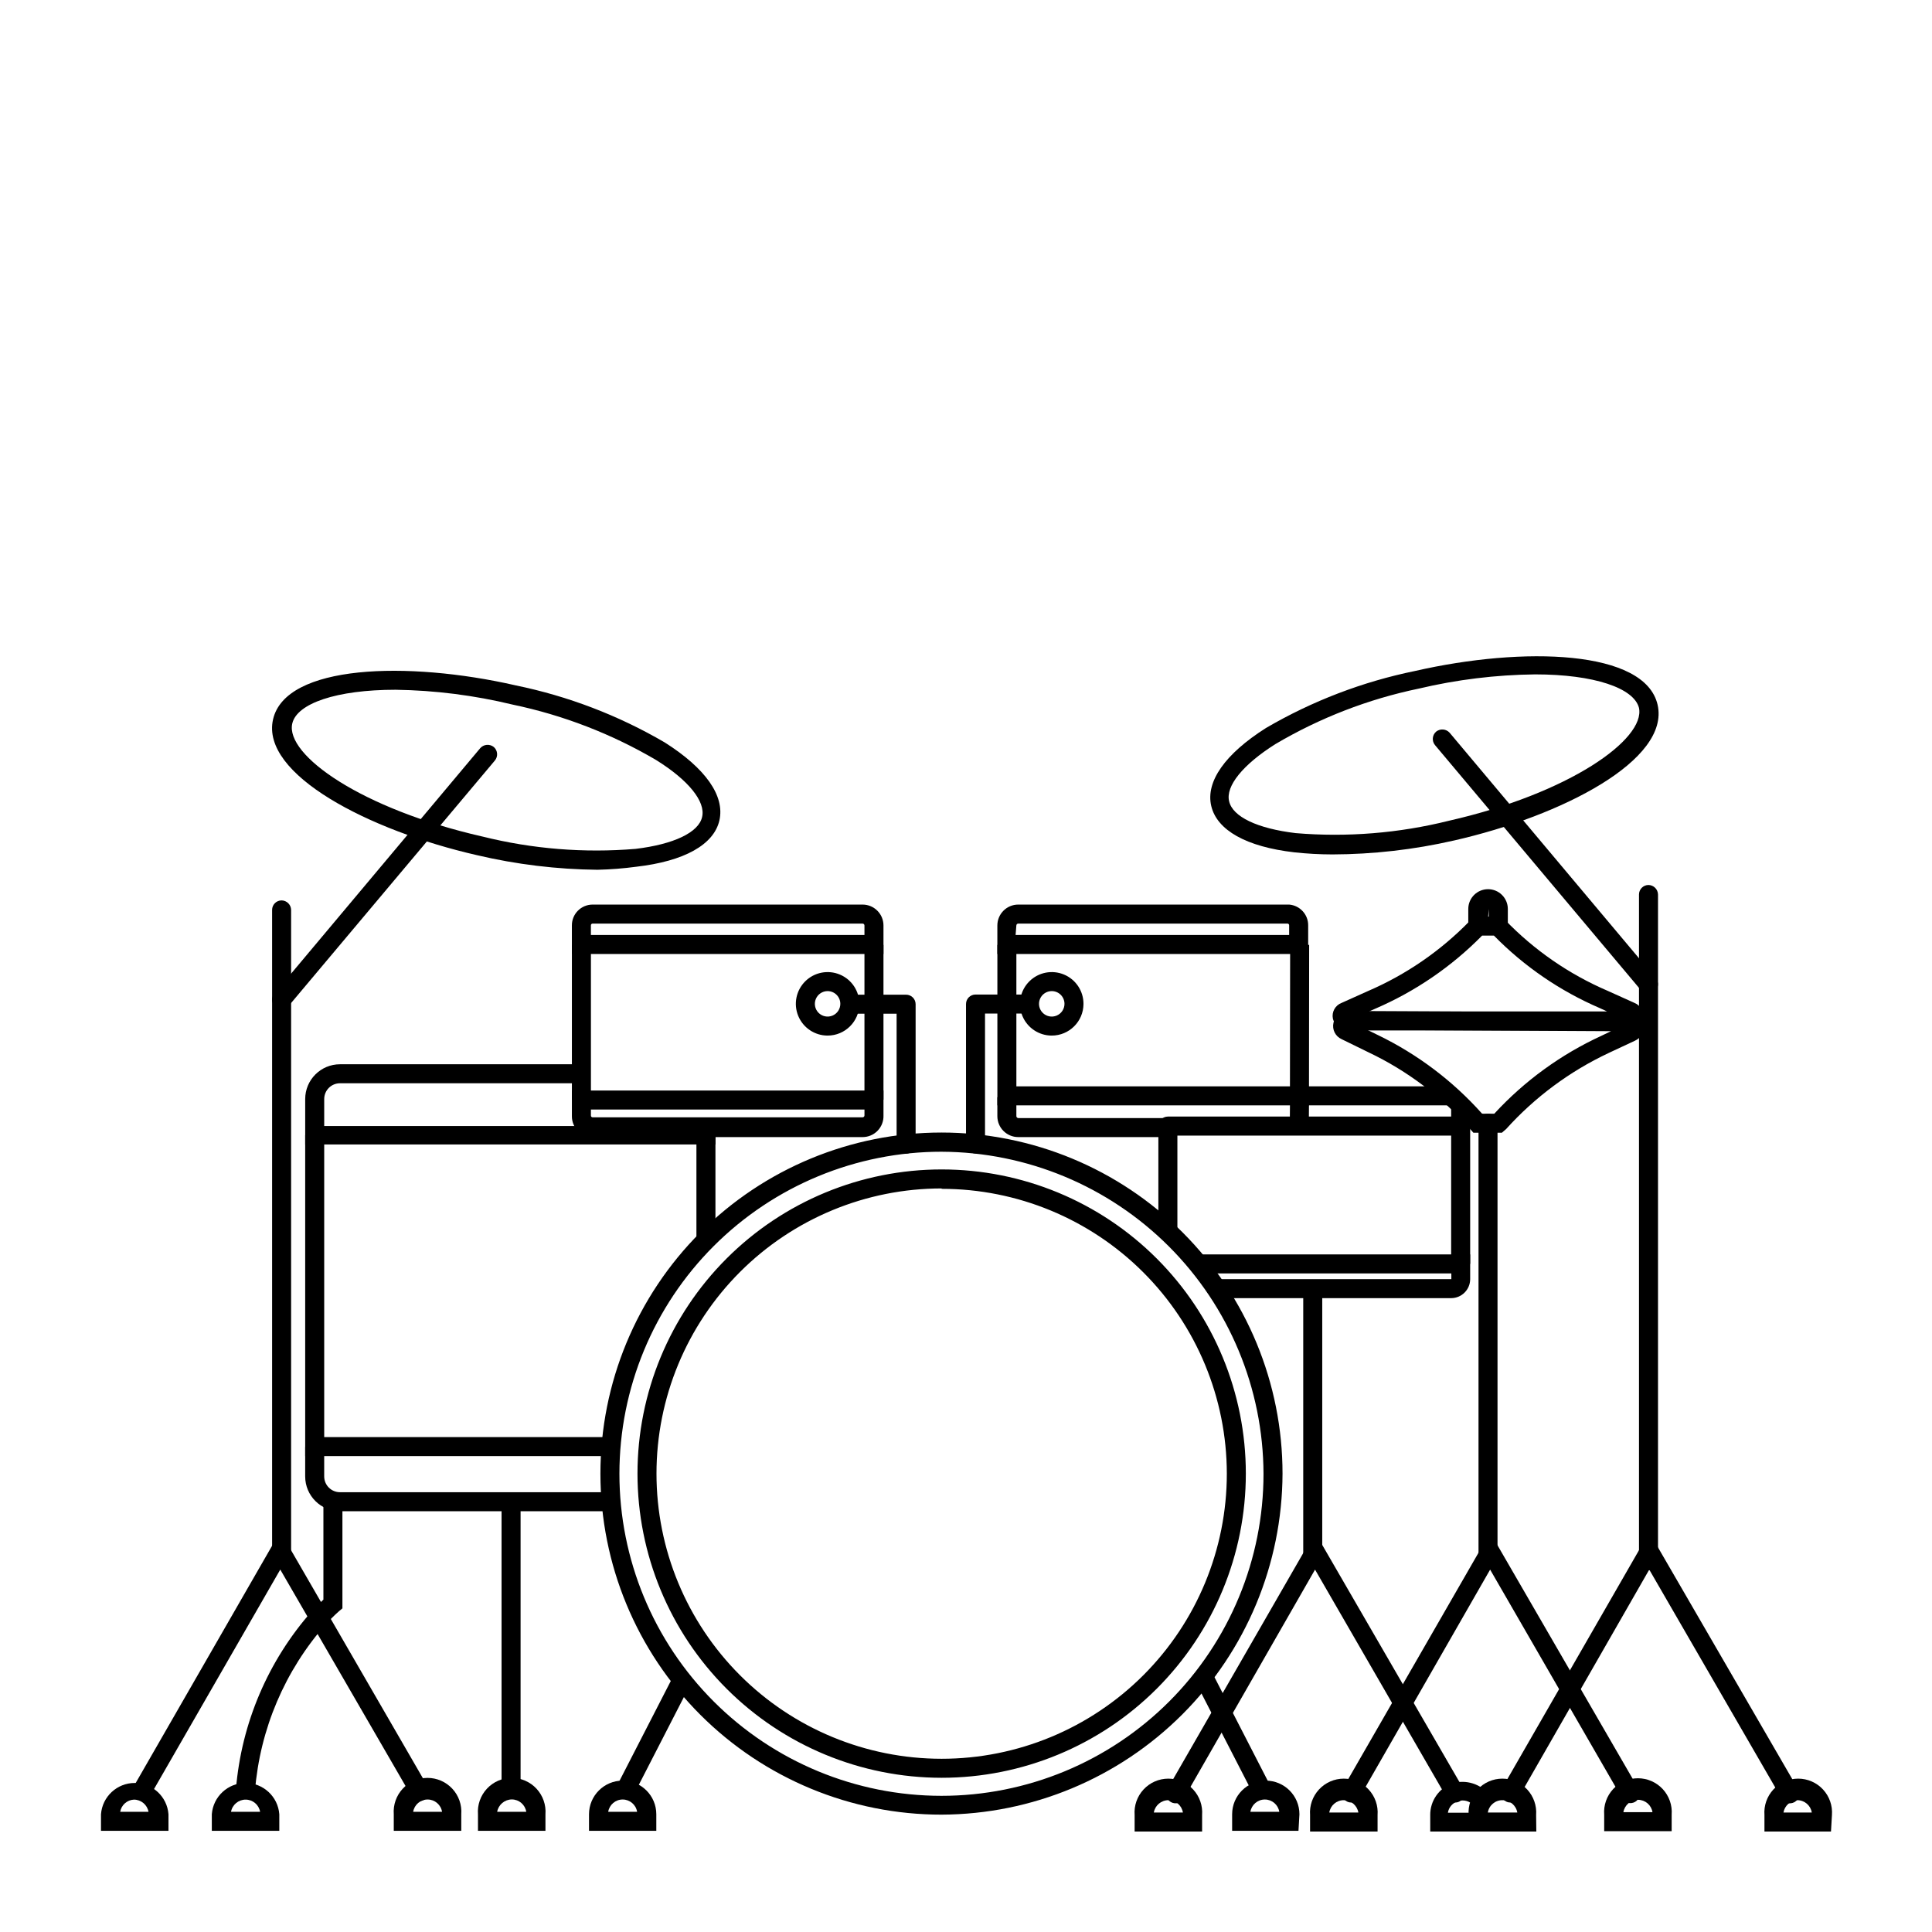 <?xml version="1.0" encoding="UTF-8"?>
<!-- Uploaded to: ICON Repo, www.iconrepo.com, Generator: ICON Repo Mixer Tools -->
<svg fill="#000000" width="800px" height="800px" version="1.1" viewBox="144 144 512 512" xmlns="http://www.w3.org/2000/svg">
 <g>
  <path d="m543.59 389.52h-5.039v-4.637l-0.402 4.637h-5.039v-4.637c0-2.891 2.344-5.238 5.238-5.238s5.242 2.348 5.242 5.238z"/>
  <path d="m460.7 589.47 4.481-2.305 15.527 30.199-4.481 2.305z"/>
  <path d="m488.11 629.18h-17.582v-4.383c0-4.922 3.992-8.914 8.918-8.914s8.918 3.992 8.918 8.914zm-12.746-5.039h7.656l0.004 0.004c-0.305-1.879-1.93-3.258-3.828-3.258-1.902 0-3.523 1.379-3.832 3.258z"/>
  <path d="m307.48 617.29 15.055-29.309 4.481 2.301-15.055 29.309z"/>
  <path d="m276.92 541.97h5.039v76.379h-5.039z"/>
  <path d="m211.57 618.65-5.039-0.504c1.449-17.5 8.52-34.059 20.152-47.207 1.309-1.379 2.316-2.383 3.023-3.023v-26.25h5.039v28.566l-0.906 0.754s-1.41 1.211-3.426 3.375v0.004c-10.914 12.328-17.527 27.871-18.844 44.285z"/>
  <path d="m491.89 559.66c-1.391 0-2.519-1.129-2.519-2.519v-71.492c0-1.391 1.129-2.516 2.519-2.516s2.519 1.125 2.519 2.516v71.492c0 0.668-0.266 1.309-0.738 1.781-0.473 0.473-1.113 0.738-1.781 0.738z"/>
  <path d="m529.58 621.68c-0.895-0.008-1.719-0.484-2.168-1.262l-34.914-60.457-34.66 60.457c-0.293 0.652-0.848 1.145-1.527 1.363-0.68 0.219-1.418 0.137-2.035-0.223-0.617-0.359-1.051-0.961-1.199-1.656-0.145-0.699 0.008-1.426 0.43-2.004l38.996-67.762 39.246 67.812c0.344 0.574 0.441 1.262 0.27 1.906-0.172 0.645-0.594 1.195-1.18 1.52-0.379 0.223-0.816 0.328-1.258 0.305z"/>
  <path d="m488.37 431.89h40.102v5.039h-40.102z"/>
  <path d="m528.62 488.02h-62.219v-5.039h62.219v-1.512h-67.109v-5.039h72.098v6.602c-0.027 2.742-2.246 4.961-4.988 4.988z"/>
  <path d="m528.57 436.78h5.039v42.168h-5.039z"/>
  <path d="m450.98 442.62h5.039v27.809h-5.039z"/>
  <path d="m333.6 447.3h-108.72v-12.039c0-5.094 4.129-9.219 9.219-9.219h63.984v5.039l-63.984-0.004c-2.309 0-4.18 1.875-4.18 4.184v7.152h101.16v0.352h2.519z"/>
  <path d="m306.04 544.49h-71.945c-5.09 0-9.219-4.129-9.219-9.223v-7.809h5.039v7.809c0 2.312 1.871 4.184 4.18 4.184h71.945z"/>
  <path d="m328.56 444.84h5.039v28.012h-5.039z"/>
  <path d="m305.99 529.88h-81.113v-85.043h5.039v80.008h76.074z"/>
  <path d="m530.99 444.94h-77.484c-1.379-0.027-2.492-1.137-2.519-2.519 0-1.391 1.129-2.519 2.519-2.519h77.484c0.668 0 1.309 0.266 1.781 0.738 0.473 0.473 0.738 1.113 0.738 1.781-0.027 1.383-1.141 2.492-2.519 2.519z"/>
  <path d="m393.55 624.9c-23.977 0.016-46.977-9.5-63.938-26.449-16.961-16.945-26.492-39.941-26.496-63.918-0.004-23.977 9.516-46.973 26.473-63.926 16.953-16.953 39.949-26.477 63.926-26.473 23.977 0.004 46.969 9.535 63.918 26.496 16.949 16.961 26.461 39.961 26.449 63.938-0.094 23.93-9.641 46.852-26.562 63.773-16.918 16.918-39.84 26.465-63.77 26.559zm0-175.68c-22.641-0.012-44.355 8.969-60.371 24.969-16.016 16-25.016 37.707-25.027 60.344-0.008 22.641 8.977 44.352 24.98 60.363 16.004 16.016 37.711 25.012 60.352 25.016 22.637 0.004 44.348-8.984 60.355-24.988 16.012-16.008 25.004-37.719 25.004-60.355-0.078-22.602-9.09-44.258-25.066-60.242-15.977-15.988-37.625-25.012-60.227-25.105zm0 165.91c-21.379 0-41.883-8.492-57-23.609-15.117-15.117-23.609-35.621-23.609-57s8.492-41.883 23.609-57c15.117-15.117 35.621-23.609 57-23.609 21.379 0 41.883 8.492 57 23.609 15.117 15.117 23.609 35.621 23.609 57s-8.492 41.883-23.609 57c-15.117 15.117-35.621 23.609-57 23.609zm0-156.18c-20.043 0-39.266 7.961-53.438 22.133s-22.137 33.395-22.137 53.438 7.965 39.266 22.137 53.438 33.395 22.133 53.438 22.133 39.262-7.961 53.438-22.133c14.172-14.172 22.133-33.395 22.133-53.438-0.027-20.023-8-39.223-22.168-53.371-14.172-14.152-33.379-22.098-53.402-22.098z"/>
  <path d="m490.68 396.82h-82.371v-7.559c0-3.059 2.481-5.539 5.539-5.539h71.793c2.875 0.238 5.074 2.656 5.039 5.539zm-77.535-5.039h72.496v-2.519c0.016-0.129-0.023-0.254-0.113-0.352-0.086-0.098-0.211-0.152-0.34-0.152h-71.34c-0.277 0-0.504 0.227-0.504 0.504z"/>
  <path d="m453.5 445.34h-39.652c-3.059 0-5.539-2.481-5.539-5.539v-5.039h5.039v5.039h-0.004c0.023 0.266 0.238 0.48 0.504 0.504h39.648z"/>
  <path d="m490.89 436.93h-82.574v-42.523h5.035v37.484h72.5l0.051-37.484h5.039z"/>
  <path d="m378.13 396.82h-82.574v-7.559c-0.012-1.465 0.559-2.875 1.59-3.914 1.031-1.039 2.438-1.625 3.902-1.625h71.539c3.062 0 5.543 2.481 5.543 5.539zm-77.535-5.039h72.496v-2.519c0-0.133-0.051-0.262-0.145-0.355-0.098-0.094-0.223-0.148-0.359-0.148h-71.539c-0.129 0-0.254 0.055-0.34 0.152-0.086 0.098-0.129 0.223-0.113 0.352z"/>
  <path d="m372.59 445.34h-71.539c-1.465 0-2.871-0.582-3.902-1.625-1.031-1.039-1.602-2.449-1.59-3.914v-6.805h82.574v6.602c0.055 1.504-0.504 2.965-1.551 4.051-1.043 1.082-2.484 1.695-3.992 1.691zm-71.992-7.305v1.562c-0.016 0.129 0.027 0.258 0.113 0.355 0.086 0.094 0.211 0.148 0.34 0.148h71.539c0.137 0 0.262-0.055 0.359-0.148 0.094-0.094 0.145-0.223 0.145-0.355v-1.562z"/>
  <path d="m295.56 394.41h5.039v41.012h-5.039z"/>
  <path d="m373.09 394.41h5.039v41.012h-5.039z"/>
  <path d="m497.08 370.43c-3.367-0.008-6.731-0.191-10.074-0.555-12.695-1.461-20.504-5.844-22.016-12.293-1.512-6.449 3.68-13.805 14.508-20.656 12.254-7.16 25.598-12.266 39.5-15.113 28.719-6.551 60.961-5.644 64.285 8.969 3.324 14.609-25.191 29.422-54.008 35.973v-0.004c-10.562 2.418-21.359 3.648-32.195 3.68zm53.707-47.711c-10.387 0.117-20.727 1.383-30.832 3.777-13.387 2.785-26.219 7.758-37.988 14.711-8.613 5.441-13.199 11.133-12.242 15.113 0.906 4.133 7.508 7.254 17.633 8.465 13.625 1.141 27.34 0.031 40.605-3.273 31.941-7.254 52.145-21.613 50.383-29.926-1.359-5.242-11.84-8.867-27.559-8.867z"/>
  <path d="m580.87 407.36c-0.758 0.008-1.48-0.324-1.965-0.906l-54.613-64.992c-0.887-1.078-0.754-2.664 0.301-3.578 1.086-0.859 2.652-0.727 3.578 0.301l54.613 65.043c0.438 0.504 0.648 1.164 0.594 1.828-0.059 0.664-0.379 1.277-0.898 1.699-0.449 0.379-1.02 0.594-1.609 0.605z"/>
  <path d="m580.87 560.16c-1.391 0-2.519-1.129-2.519-2.519v-176.59c0-1.391 1.129-2.519 2.519-2.519 1.379 0.027 2.492 1.141 2.519 2.519v176.59c0 0.668-0.266 1.309-0.738 1.781-0.473 0.473-1.113 0.738-1.781 0.738z"/>
  <path d="m302.36 374.5c-10.773-0.109-21.504-1.41-31.992-3.879-28.668-6.551-57.332-21.41-54.008-35.973 3.324-14.559 35.57-15.566 64.285-9.02v0.004c13.902 2.848 27.246 7.953 39.5 15.113 10.832 6.852 15.973 14.156 14.508 20.656-1.461 6.449-9.32 10.832-22.016 12.293-3.406 0.457-6.84 0.727-10.277 0.805zm-53.504-47.707c-15.719 0-26.199 3.629-27.406 8.969-1.863 8.312 18.289 22.621 50.383 29.926l-0.004-0.004c13.266 3.309 26.984 4.414 40.609 3.277 10.078-1.211 16.727-4.332 17.633-8.465 0.957-4.082-3.629-9.773-12.242-15.113-11.785-6.918-24.613-11.867-37.988-14.66-10.148-2.457-20.543-3.777-30.984-3.93z"/>
  <path d="m218.63 411.43c-0.594-0.008-1.164-0.223-1.613-0.602-0.516-0.426-0.84-1.035-0.898-1.699-0.055-0.668 0.16-1.324 0.594-1.828l54.562-65.043c0.926-1.031 2.492-1.164 3.578-0.301 1.055 0.91 1.191 2.5 0.305 3.574l-54.613 64.992c-0.477 0.57-1.176 0.902-1.914 0.906z"/>
  <path d="m218.63 559.35c-1.395 0-2.519-1.125-2.519-2.516v-171.7c0-1.391 1.125-2.519 2.519-2.519 1.379 0.027 2.492 1.141 2.516 2.519v171.7c0 0.668-0.266 1.309-0.734 1.781-0.473 0.473-1.113 0.734-1.781 0.734z"/>
  <path d="m538.34 559.66c-1.391 0-2.519-1.129-2.519-2.519v-115.47c0-1.391 1.129-2.519 2.519-2.519 0.668 0 1.309 0.266 1.781 0.738 0.473 0.473 0.738 1.113 0.738 1.781v115.47c0 0.668-0.266 1.309-0.738 1.781-0.473 0.473-1.113 0.738-1.781 0.738z"/>
  <path d="m542.02 444.18h-7.559l-0.754-0.855v-0.004c-7.531-8.59-16.738-15.551-27.055-20.453l-7.106-3.477c-1.66-0.746-2.566-2.555-2.164-4.332 0.473-1.902 2.223-3.207 4.18-3.125l73.758 0.352v0.004c1.953-0.023 3.676 1.285 4.18 3.172 0.395 1.789-0.535 3.606-2.215 4.332l-7.004 3.273v0.004c-10.301 4.844-19.531 11.695-27.156 20.152zm-5.039-5.039h3.023c8.008-8.699 17.668-15.719 28.414-20.656l2.519-1.211-64.59-0.352 2.769 1.359h0.004c10.477 5.062 19.855 12.133 27.605 20.809z"/>
  <path d="m575.22 417.08h-73.758c-1.969 0.086-3.734-1.215-4.231-3.125-0.363-1.773 0.621-3.547 2.316-4.18l6.953-3.125c10.137-4.359 19.312-10.68 27.004-18.59l1.109-1.16h7.457l0.707 0.805-0.004 0.004c7.723 8.031 16.973 14.438 27.207 18.84l7.152 3.223v0.004c1.68 0.652 2.637 2.418 2.269 4.18-0.496 1.891-2.231 3.188-4.184 3.125zm0-5.039m-68.418 0h63.078l-1.965-0.906c-10.496-4.516-20.012-11.035-28.012-19.195h-3.125c-8.082 8.211-17.68 14.781-28.262 19.348z"/>
  <path d="m544.24 621.68c-0.445 0.008-0.883-0.113-1.258-0.355-0.582-0.324-1.008-0.875-1.18-1.52s-0.074-1.332 0.273-1.906l38.996-67.812 39.297 67.812h-0.004c0.422 0.578 0.574 1.305 0.43 2.004-0.148 0.695-0.582 1.297-1.199 1.656-0.617 0.359-1.355 0.441-2.035 0.223-0.68-0.219-1.234-0.711-1.527-1.363l-34.965-60.457-34.66 60.457c-0.449 0.777-1.273 1.254-2.168 1.262z"/>
  <path d="m502.07 621.68c-0.445 0.008-0.883-0.113-1.258-0.355-0.586-0.324-1.008-0.875-1.18-1.52-0.172-0.645-0.074-1.332 0.27-1.906l38.996-67.762 39.195 67.711v0.004c0.422 0.574 0.574 1.301 0.43 2-0.148 0.695-0.582 1.301-1.199 1.656-0.617 0.359-1.355 0.441-2.035 0.223-0.68-0.219-1.234-0.711-1.527-1.363l-34.863-60.406-34.66 60.457c-0.449 0.777-1.273 1.254-2.168 1.262z"/>
  <path d="m255.2 621.27c-0.895-0.008-1.719-0.488-2.164-1.262l-34.762-60.055-34.516 60.004c-0.758 1.047-2.184 1.348-3.301 0.695-1.117-0.648-1.562-2.035-1.031-3.215l38.844-67.562 39.094 67.609 0.004 0.004c0.344 0.574 0.441 1.262 0.27 1.906-0.172 0.645-0.594 1.195-1.176 1.52-0.379 0.238-0.816 0.363-1.262 0.355z"/>
  <path d="m629.23 629.38h-17.633v-4.383c-0.188-2.488 0.672-4.941 2.367-6.769 1.699-1.832 4.082-2.871 6.578-2.871 2.492 0 4.875 1.039 6.574 2.871 1.695 1.828 2.555 4.281 2.367 6.769zm-12.797-5.039h7.711c-0.297-1.883-1.922-3.273-3.832-3.273-1.84 0.094-3.371 1.453-3.676 3.273z"/>
  <path d="m587.01 629.28h-17.883v-4.383c-0.188-2.488 0.668-4.941 2.367-6.769 1.695-1.828 4.078-2.871 6.574-2.871 2.496 0 4.879 1.043 6.574 2.871 1.695 1.828 2.555 4.281 2.367 6.769zm-12.797-5.039h7.711c-0.301-1.883-1.922-3.269-3.832-3.273-1.918 0-3.559 1.383-3.879 3.273z"/>
  <path d="m551.14 629.38h-17.934v-4.383c-0.188-2.488 0.672-4.941 2.367-6.769 1.695-1.832 4.078-2.871 6.574-2.871 2.496 0 4.879 1.039 6.574 2.871 1.695 1.828 2.555 4.281 2.367 6.769zm-12.797-5.039h7.758c-0.316-1.891-1.957-3.277-3.879-3.273-1.945-0.051-3.625 1.352-3.93 3.273z"/>
  <path d="m538.14 629.38h-15.113v-4.383h-0.004c-0.027-3.715 2.266-7.055 5.746-8.363 3.691-1.16 7.715 0.105 10.074 3.176l-4.133 2.922h0.004c-0.988-1.391-2.785-1.949-4.383-1.363-1.387 0.414-2.41 1.594-2.621 3.023h10.078z"/>
  <path d="m509.07 629.38h-17.887v-4.383c-0.188-2.488 0.672-4.941 2.367-6.769 1.699-1.832 4.082-2.871 6.574-2.871 2.496 0 4.879 1.039 6.574 2.871 1.699 1.828 2.559 4.281 2.371 6.769zm-12.797-5.039h7.707c-0.32-1.891-1.961-3.277-3.879-3.273-1.906 0-3.531 1.391-3.828 3.273z"/>
  <path d="m462.57 629.38h-17.883v-4.383c-0.188-2.488 0.672-4.941 2.367-6.769 1.695-1.832 4.078-2.871 6.574-2.871s4.879 1.039 6.574 2.871c1.695 1.828 2.555 4.281 2.367 6.769zm-12.797-5.039h7.711c-0.297-1.883-1.922-3.273-3.832-3.273-1.918-0.004-3.559 1.383-3.879 3.273z"/>
  <path d="m317.93 629.18h-17.836v-4.383c0-4.922 3.992-8.914 8.918-8.914 4.922 0 8.918 3.992 8.918 8.914zm-12.746-5.039 7.656 0.004c-0.305-1.879-1.926-3.258-3.828-3.258-1.902 0-3.523 1.379-3.832 3.258z"/>
  <path d="m288.55 629.18h-17.883v-4.383c-0.188-2.488 0.672-4.941 2.367-6.769 1.695-1.828 4.078-2.867 6.574-2.867 2.496 0 4.879 1.039 6.574 2.867s2.555 4.281 2.367 6.769zm-12.797-5.039h7.707l0.004 0.004c-0.297-1.887-1.922-3.273-3.832-3.277-1.91 0.02-3.539 1.395-3.879 3.277z"/>
  <path d="m266.24 629.18h-17.887v-4.383c-0.188-2.488 0.672-4.941 2.367-6.769 1.699-1.828 4.082-2.867 6.574-2.867 2.496 0 4.879 1.039 6.574 2.867 1.699 1.828 2.559 4.281 2.371 6.769zm-12.746-5.039h7.656v0.004c-0.305-1.879-1.926-3.258-3.828-3.258-1.902 0-3.523 1.379-3.828 3.258z"/>
  <path d="m218.02 629.18h-17.887v-4.383c0.352-4.676 4.25-8.293 8.941-8.293 4.695 0 8.594 3.617 8.945 8.293zm-12.797-5.039h7.707v0.004c-0.32-1.867-1.938-3.227-3.828-3.227-1.902-0.004-3.539 1.352-3.879 3.227z"/>
  <path d="m188.65 629.18h-17.887v-4.383c0.352-4.676 4.25-8.293 8.941-8.293 4.691 0 8.594 3.617 8.945 8.293zm-12.797-5.039 7.504 0.004c-0.34-1.875-1.977-3.231-3.879-3.227-1.816 0.094-3.324 1.434-3.625 3.227z"/>
  <path d="m422.72 418.44c-3.406 0-6.477-2.055-7.777-5.207-1.297-3.148-0.57-6.769 1.848-9.172 2.418-2.402 6.043-3.109 9.188-1.793 3.141 1.316 5.18 4.402 5.156 7.809-0.027 4.629-3.785 8.363-8.414 8.363zm0-11.789c-1.363 0-2.594 0.824-3.117 2.086-0.523 1.258-0.234 2.711 0.73 3.676 0.969 0.965 2.418 1.254 3.68 0.734 1.262-0.523 2.086-1.754 2.086-3.121 0-1.863-1.512-3.375-3.379-3.375z"/>
  <path d="m402.52 449.68c-1.391 0-2.516-1.129-2.516-2.519v-37.082c0-1.391 1.125-2.519 2.516-2.519h13.758c1.391 0 2.516 1.129 2.516 2.519s-1.125 2.519-2.516 2.519h-11.238v34.512c0.016 0.676-0.246 1.328-0.719 1.812s-1.121 0.758-1.801 0.758z"/>
  <path d="m363.32 418.44c-3.406 0-6.477-2.055-7.777-5.207-1.301-3.148-0.57-6.769 1.848-9.172 2.414-2.402 6.043-3.109 9.184-1.793 3.144 1.316 5.18 4.402 5.16 7.809-0.027 4.629-3.785 8.363-8.414 8.363zm0-11.789c-1.363 0-2.594 0.824-3.117 2.086-0.523 1.258-0.234 2.711 0.73 3.676s2.418 1.254 3.68 0.734c1.262-0.523 2.082-1.754 2.082-3.121 0-1.863-1.512-3.375-3.375-3.375z"/>
  <path d="m384.13 449.72c-1.391 0-2.519-1.125-2.519-2.516v-34.562h-11.133c-1.391 0-2.519-1.129-2.519-2.519s1.129-2.519 2.519-2.519h13.652c0.668 0 1.309 0.266 1.781 0.738s0.738 1.113 0.738 1.781v37.082c0 0.668-0.266 1.309-0.738 1.781-0.473 0.473-1.113 0.734-1.781 0.734z"/>
  <path d="m485.81 442.22 0.062-7.809 5.039 0.039-0.062 7.809z"/>
 </g>
</svg>
